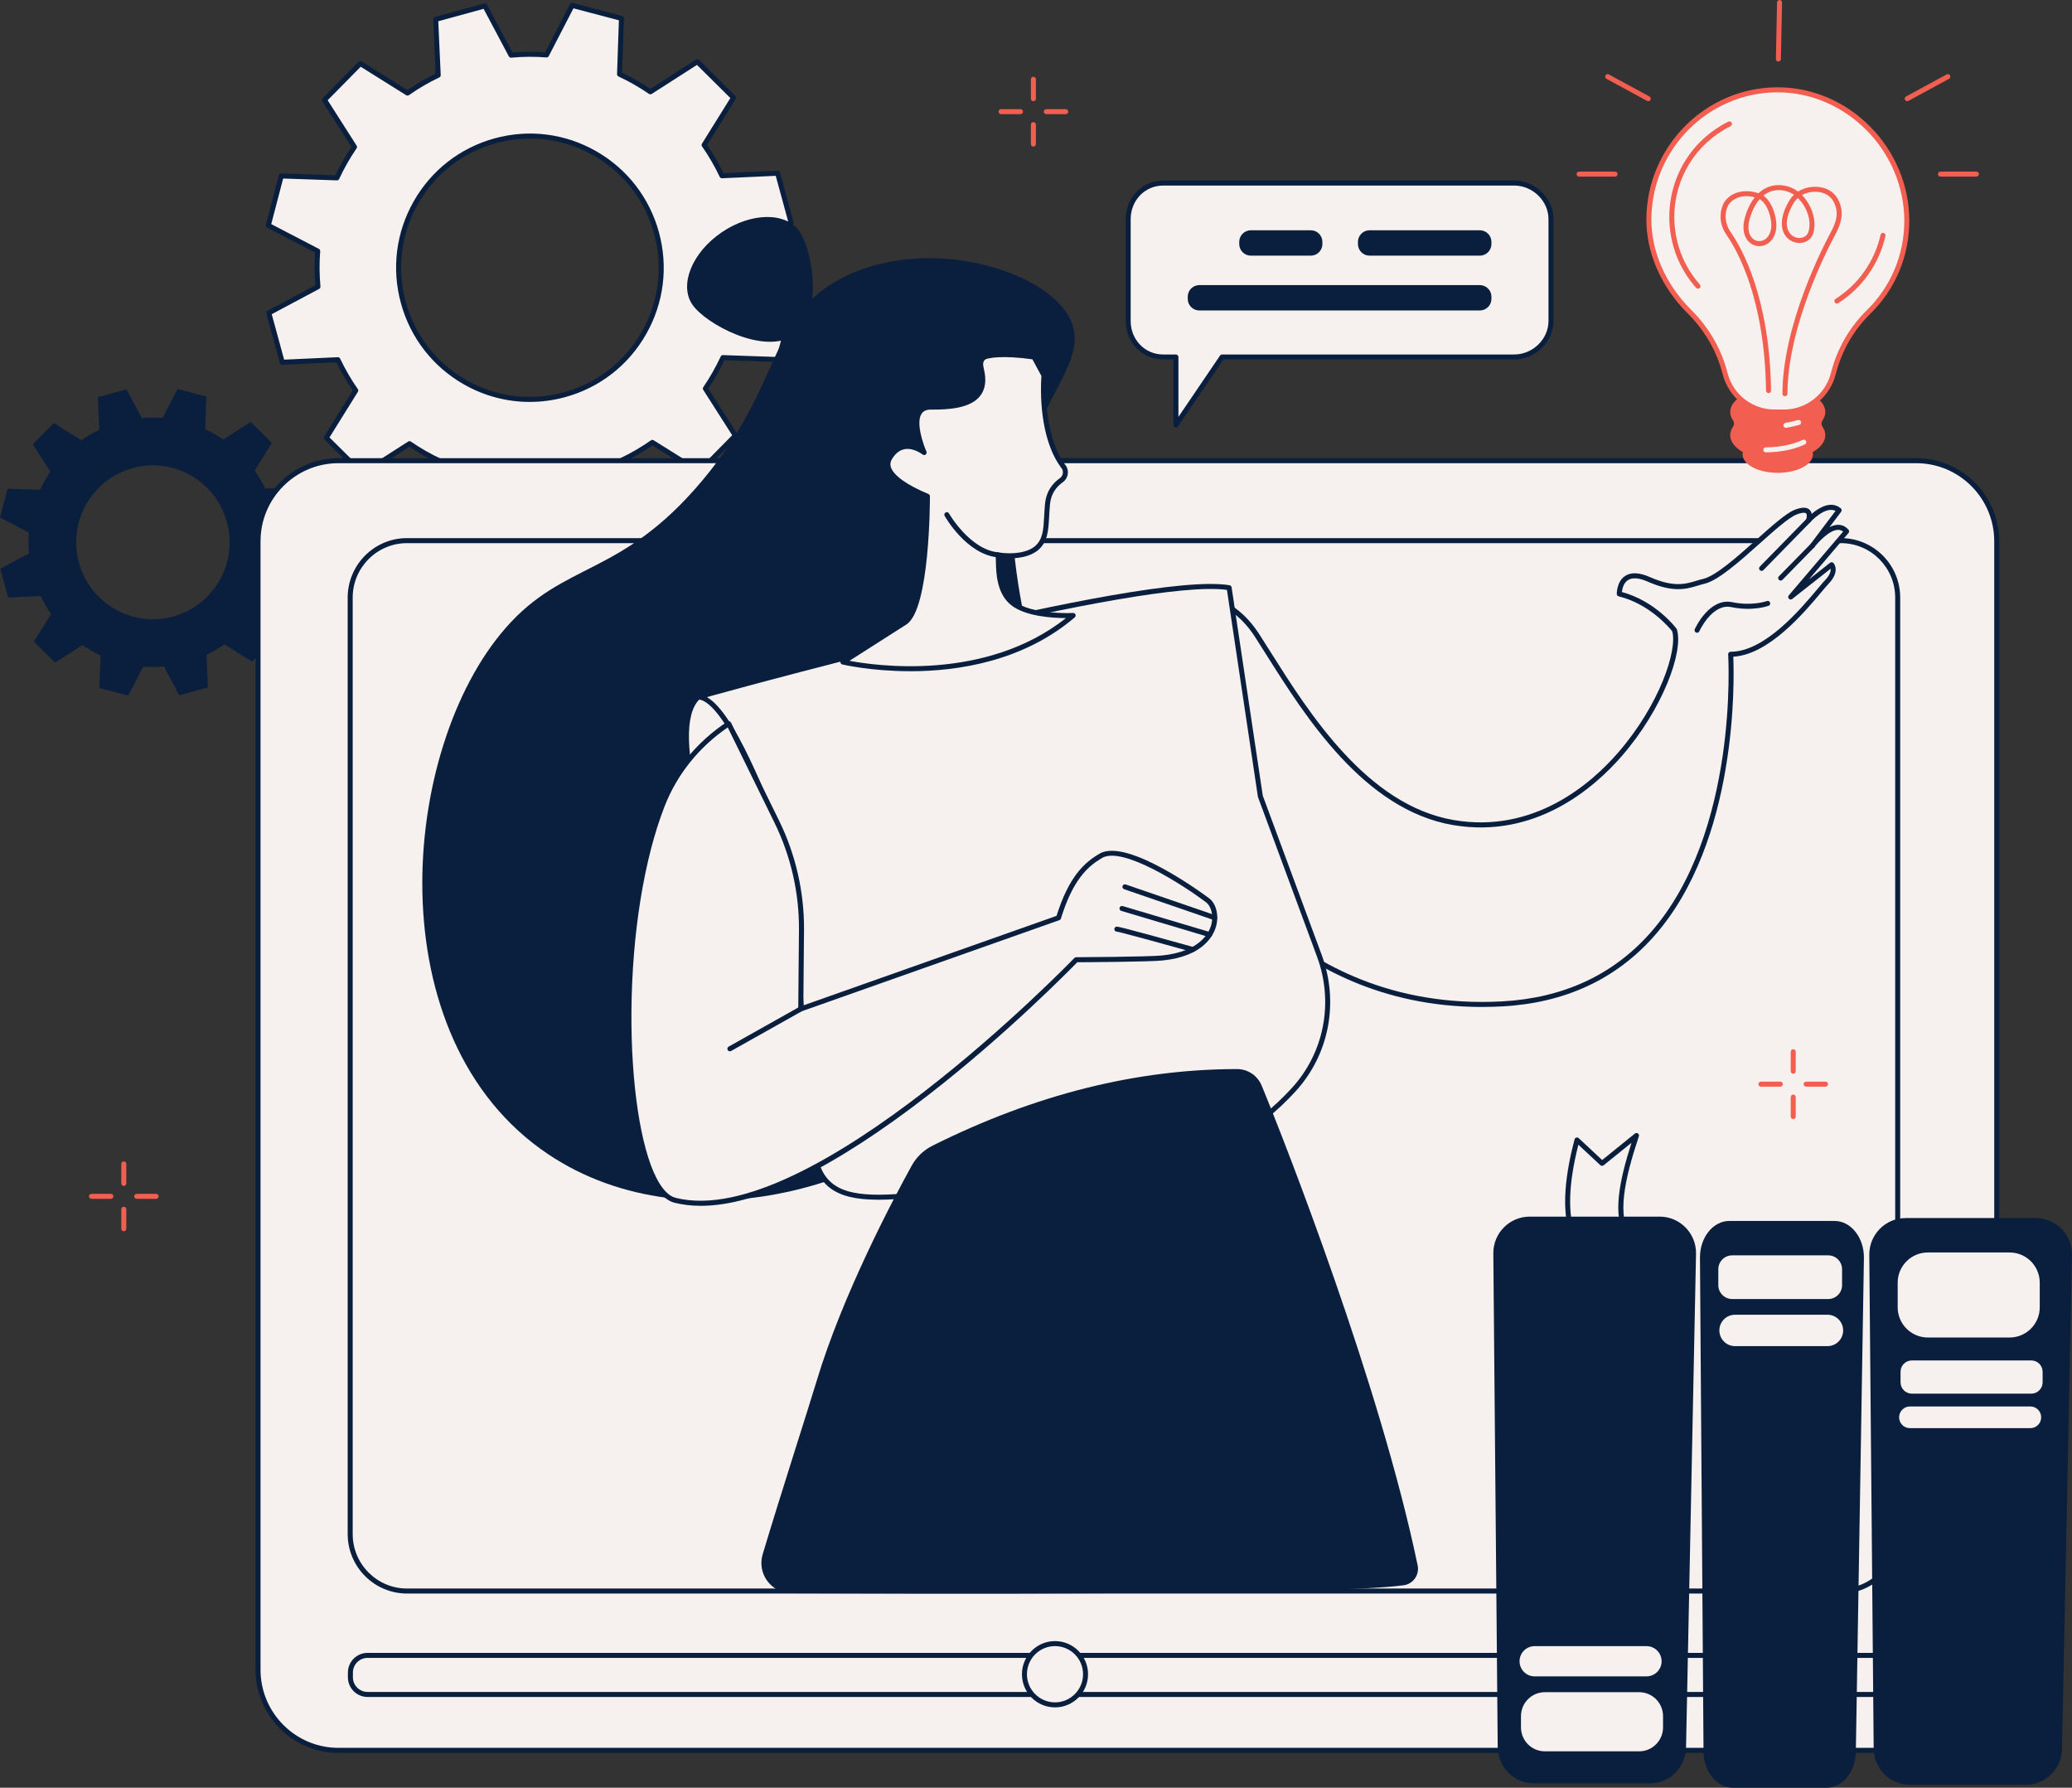 <svg width="517" height="446" viewBox="0 0 517 446" fill="none" xmlns="http://www.w3.org/2000/svg">
<rect x="0" y="0" width="517" height="446" fill="#333333" stroke="none"/>
<g clip-path="url(#clip0_1367_8115)">
<path d="M76.229 128.702L74.267 121.513L66.154 121.883C65.401 120.3 64.532 118.8 63.547 117.396L67.841 110.498L62.556 105.256L55.712 109.643C54.286 108.664 52.784 107.804 51.216 107.075L51.497 98.935L44.304 97.045L40.573 104.265C38.866 104.131 37.133 104.146 35.393 104.302L31.576 97.116L24.405 99.084L24.775 107.218C23.196 107.972 21.699 108.843 20.299 109.831L13.418 105.526L8.19 110.825L12.566 117.686C11.589 119.116 10.732 120.622 10.005 122.193L1.889 121.912L0.003 129.123L7.205 132.864C7.071 134.576 7.085 136.312 7.242 138.058L0.068 141.881L2.031 149.07L10.144 148.7C10.896 150.283 11.765 151.783 12.751 153.187L8.457 160.086L13.742 165.327L20.586 160.94C22.012 161.919 23.514 162.779 25.081 163.508L24.8 171.648L31.994 173.538L35.725 166.318C37.432 166.452 39.164 166.438 40.905 166.281L44.721 173.467L51.892 171.5L51.523 163.366C53.102 162.611 54.598 161.74 55.998 160.752L62.879 165.057L68.107 159.758L63.731 152.897C64.708 151.467 65.566 149.961 66.293 148.39L74.412 148.672L76.297 141.46L69.096 137.719C69.229 136.008 69.215 134.271 69.059 132.526L76.227 128.699L76.229 128.702ZM43.205 153.799C33.01 156.598 22.48 150.582 19.689 140.358C16.897 130.137 22.898 119.58 33.095 116.781C43.29 113.982 53.82 119.998 56.612 130.222C59.403 140.443 53.403 151.001 43.205 153.799Z" fill="#0A1F3E"/>
<path d="M197.384 55.523L194.025 43.22L180.144 43.852C178.857 41.142 177.366 38.574 175.682 36.173L183.032 24.369L173.987 15.398L162.279 22.906C159.839 21.229 157.269 19.76 154.588 18.51L155.068 4.582L142.76 1.348L136.374 13.701C133.454 13.473 130.49 13.496 127.511 13.764L120.982 1.464L108.711 4.833L109.342 18.749C106.641 20.039 104.076 21.534 101.683 23.222L89.909 15.854L80.96 24.922L88.449 36.66C86.776 39.103 85.311 41.683 84.064 44.37L70.175 43.889L66.949 56.229L79.271 62.632C79.041 65.559 79.066 68.531 79.333 71.518L67.065 78.063L70.425 90.365L84.306 89.733C85.592 92.444 87.083 95.012 88.767 97.412L81.418 109.216L90.462 118.187L102.171 110.68C104.608 112.357 107.18 113.826 109.861 115.076L109.381 129.001L121.689 132.235L128.076 119.881C130.995 120.112 133.96 120.086 136.939 119.819L143.468 132.118L155.738 128.75L155.108 114.834C157.812 113.544 160.373 112.049 162.767 110.361L174.541 117.729L183.489 108.661L176.001 96.922C177.673 94.477 179.139 91.9 180.385 89.212L194.278 89.694L197.504 77.354L185.182 70.951C185.412 68.024 185.386 65.052 185.119 62.065L197.387 55.52L197.384 55.523ZM140.872 98.468C123.424 103.257 105.408 92.962 100.632 75.469C95.855 57.977 106.124 39.915 123.572 35.126C141.02 30.337 159.035 40.632 163.812 58.125C168.589 75.617 158.32 93.68 140.872 98.468Z" fill="#F6F1EF"/>
<path d="M121.689 132.87C121.638 132.87 121.584 132.864 121.53 132.85L109.222 129.615C108.941 129.541 108.745 129.279 108.756 128.989L109.222 115.474C106.777 114.309 104.403 112.954 102.16 111.437L90.797 118.722C90.55 118.879 90.23 118.845 90.022 118.64L80.977 109.669C80.77 109.464 80.733 109.139 80.886 108.891L88.017 97.437C86.495 95.228 85.118 92.859 83.919 90.382L70.45 90.997C70.16 91.023 69.896 90.821 69.82 90.536L66.46 78.234C66.383 77.952 66.511 77.653 66.77 77.516L78.671 71.164C78.444 68.42 78.424 65.678 78.612 63.002L66.656 56.789C66.398 56.655 66.264 56.356 66.338 56.075L69.564 43.735C69.638 43.453 69.902 43.24 70.189 43.268L83.669 43.732C84.831 41.281 86.183 38.901 87.696 36.651L80.429 25.26C80.273 25.012 80.307 24.691 80.512 24.483L89.46 15.415C89.664 15.207 89.985 15.17 90.235 15.324L101.66 22.476C103.863 20.95 106.226 19.569 108.697 18.367L108.086 4.864C108.072 4.57 108.262 4.308 108.546 4.231L120.817 0.863C121.101 0.786 121.396 0.915 121.533 1.174L127.868 13.106C130.606 12.878 133.341 12.858 136.01 13.046L142.207 1.06C142.34 0.801 142.635 0.67 142.919 0.741L155.227 3.975C155.508 4.049 155.704 4.311 155.693 4.602L155.227 18.117C157.675 19.281 160.046 20.637 162.29 22.154L173.652 14.868C173.899 14.712 174.22 14.746 174.427 14.951L183.472 23.922C183.679 24.127 183.716 24.452 183.563 24.699L176.432 36.153C177.954 38.363 179.332 40.731 180.53 43.208L193.999 42.593C194.295 42.574 194.553 42.77 194.63 43.055L197.989 55.357C198.066 55.639 197.938 55.938 197.68 56.075L185.778 62.426C186.005 65.171 186.025 67.913 185.838 70.589L197.793 76.802C198.052 76.935 198.185 77.234 198.111 77.516L194.885 89.856C194.811 90.137 194.556 90.359 194.26 90.322L180.78 89.858C179.618 92.31 178.267 94.69 176.753 96.939L184.02 108.33C184.176 108.578 184.142 108.9 183.938 109.108L174.989 118.176C174.785 118.384 174.464 118.421 174.214 118.267L162.79 111.118C160.589 112.641 158.223 114.022 155.753 115.226L156.366 128.73C156.38 129.023 156.19 129.285 155.906 129.362L143.635 132.73C143.351 132.804 143.056 132.679 142.919 132.42L136.584 120.488C133.846 120.715 131.111 120.735 128.442 120.547L122.246 132.534C122.138 132.744 121.919 132.872 121.692 132.872L121.689 132.87ZM110.023 128.531L121.365 131.512L127.522 119.602C127.638 119.377 127.88 119.246 128.124 119.266C130.987 119.491 133.934 119.471 136.882 119.204C137.129 119.178 137.37 119.312 137.49 119.534L143.786 131.389L155.094 128.286L154.486 114.867C154.475 114.617 154.614 114.383 154.841 114.275C157.513 113 160.061 111.513 162.409 109.856C162.614 109.711 162.886 109.706 163.099 109.837L174.45 116.94L182.694 108.584L175.475 97.266C175.339 97.056 175.344 96.782 175.486 96.575C177.134 94.166 178.59 91.601 179.82 88.953C179.925 88.725 180.152 88.56 180.408 88.591L193.8 89.053L196.774 77.681L184.895 71.509C184.673 71.392 184.54 71.156 184.56 70.905C184.784 68.032 184.764 65.08 184.497 62.125C184.474 61.874 184.605 61.635 184.827 61.515L196.652 55.203L193.556 43.866L180.172 44.475C179.925 44.49 179.687 44.347 179.581 44.12C178.309 41.443 176.827 38.889 175.174 36.532C175.029 36.327 175.024 36.054 175.154 35.84L182.24 24.46L173.905 16.195L162.616 23.432C162.406 23.566 162.134 23.563 161.926 23.421C159.524 21.77 156.968 20.309 154.324 19.076C154.097 18.971 153.955 18.738 153.963 18.487L154.426 5.06L143.084 2.079L136.927 13.989C136.811 14.213 136.572 14.35 136.325 14.325C133.46 14.1 130.512 14.12 127.567 14.387C127.32 14.413 127.079 14.279 126.96 14.057L120.667 2.201L109.358 5.305L109.966 18.723C109.978 18.974 109.838 19.207 109.611 19.316C106.942 20.591 104.394 22.077 102.043 23.734C101.839 23.879 101.566 23.885 101.353 23.754L90.002 16.651L81.758 25.007L88.977 36.324C89.113 36.535 89.108 36.808 88.966 37.016C87.319 39.425 85.859 41.99 84.632 44.638C84.527 44.865 84.308 45.031 84.044 44.999L70.652 44.538L67.678 55.909L79.557 62.082C79.779 62.199 79.912 62.435 79.892 62.685C79.668 65.558 79.688 68.513 79.955 71.469C79.978 71.719 79.847 71.959 79.626 72.078L67.801 78.387L70.896 89.725L84.28 89.115C84.516 89.09 84.763 89.243 84.871 89.471C86.143 92.147 87.625 94.701 89.278 97.059C89.423 97.264 89.429 97.537 89.298 97.751L82.213 109.13L90.547 117.396L101.836 110.158C102.046 110.024 102.319 110.027 102.526 110.17C104.928 111.821 107.487 113.284 110.128 114.514C110.355 114.62 110.497 114.853 110.489 115.104L110.026 128.531H110.023ZM132.171 100.273C126.448 100.273 120.797 98.784 115.694 95.866C107.95 91.439 102.387 84.252 100.033 75.631C97.678 67.01 98.814 57.985 103.227 50.221C107.643 42.457 114.811 36.879 123.41 34.519C132.009 32.159 141.011 33.298 148.755 37.722C156.499 42.149 162.063 49.335 164.417 57.956C166.771 66.578 165.635 75.6 161.222 83.367C156.806 91.134 149.638 96.709 141.039 99.069C138.109 99.874 135.13 100.27 132.171 100.27V100.273ZM132.273 34.57C129.425 34.57 126.559 34.955 123.736 35.729C115.458 38.001 108.56 43.368 104.309 50.844C100.058 58.318 98.968 67.005 101.234 75.304C103.5 83.603 108.853 90.519 116.31 94.781C123.765 99.043 132.429 100.136 140.707 97.864C148.985 95.592 155.883 90.226 160.134 82.749C164.386 75.275 165.476 66.589 163.21 58.29C160.944 49.99 155.591 43.075 148.133 38.812C143.22 36.002 137.779 34.57 132.273 34.57Z" fill="#0A1F3E"/>
<path d="M478.16 114.93H84.445C73.366 114.93 64.385 123.934 64.385 135.042V416.567C64.385 427.674 73.366 436.679 84.445 436.679H478.16C489.239 436.679 498.221 427.674 498.221 416.567V135.042C498.221 123.934 489.239 114.93 478.16 114.93Z" fill="#F6F1EF"/>
<path d="M478.157 437.306H84.445C73.037 437.306 63.76 428.001 63.76 416.567V135.045C63.76 123.611 73.04 114.307 84.445 114.307H478.157C489.565 114.307 498.842 123.611 498.842 135.045V416.567C498.842 428.001 489.562 437.306 478.157 437.306ZM84.445 115.557C73.728 115.557 65.006 124.297 65.006 135.042V416.565C65.006 427.31 73.725 436.05 84.445 436.05H478.157C488.875 436.05 497.596 427.31 497.596 416.565V135.045C497.596 124.3 488.877 115.559 478.157 115.559H84.445V115.557Z" fill="#0A1F3E"/>
<path d="M459.341 134.877H101.547C93.722 134.877 87.379 141.236 87.379 149.081V382.721C87.379 390.566 93.722 396.925 101.547 396.925H459.341C467.166 396.925 473.509 390.566 473.509 382.721V149.081C473.509 141.236 467.166 134.877 459.341 134.877Z" fill="#F6F1EF"/>
<path d="M459.341 397.552H101.547C93.391 397.552 86.754 390.898 86.754 382.721V149.079C86.754 140.902 93.391 134.248 101.547 134.248H459.341C467.497 134.248 474.133 140.902 474.133 149.079V382.721C474.133 390.898 467.497 397.552 459.341 397.552ZM101.547 135.504C94.078 135.504 88.003 141.594 88.003 149.082V382.724C88.003 390.212 94.078 396.302 101.547 396.302H459.341C466.809 396.302 472.884 390.212 472.884 382.724V149.082C472.884 141.594 466.809 135.504 459.341 135.504H101.547Z" fill="#0A1F3E"/>
<path d="M259.986 169.967C265.838 185.453 271.686 234.685 249.16 265.212C226.663 295.701 172.596 311.95 136.792 287.963C93.609 259.033 99.82 186.871 126.114 156.723C140.838 139.839 154.884 144.133 175.203 119.918C195.471 95.766 191.498 79.574 209.232 69.814C230.559 58.081 261.687 67.329 267.213 80.021C272.154 91.37 256.376 100.62 253.36 127.144C252.795 132.121 252.849 136.209 253.267 139.814C255.115 155.723 258.929 167.171 259.986 169.964V169.967Z" fill="#0A1F3E"/>
<path d="M199.5 57.783C202.831 62.711 205.489 78.624 198.1 83.646C190.711 88.665 176.074 80.893 172.743 75.964C169.412 71.036 172.701 62.97 180.09 57.951C187.479 52.931 196.169 52.854 199.5 57.783Z" fill="#0A1F3E"/>
<path d="M180.845 222.648C180.845 222.648 164.854 182.353 174.274 173.851C174.768 173.407 181.132 172.755 187.65 178.734C193.804 184.377 200.142 196.662 200.142 196.662L202.232 224.479L180.843 222.651L180.845 222.648Z" fill="#F6F1EF"/>
<path d="M202.235 225.102C202.218 225.102 202.201 225.102 202.181 225.102L180.792 223.274C180.556 223.254 180.352 223.103 180.264 222.881C179.605 221.218 164.221 182.082 173.857 173.387C174.743 172.587 181.468 172.214 188.07 178.273C194.235 183.927 200.435 195.868 200.696 196.375C200.736 196.449 200.759 196.531 200.764 196.617L202.854 224.433C202.868 224.615 202.8 224.794 202.67 224.925C202.553 225.042 202.394 225.108 202.23 225.108L202.235 225.102ZM181.286 222.058L201.557 223.792L199.532 196.839C198.879 195.597 192.921 184.417 187.23 179.198C181.144 173.615 175.354 174.076 174.655 174.355C166.204 182.13 179.744 218.058 181.286 222.061V222.058Z" fill="#0A1F3E"/>
<path d="M302.475 149.508C302.475 149.508 308.705 150.854 313.607 158.439C323.381 173.572 338.489 201.095 362.662 205.209C398.949 211.381 420.935 167.117 417.814 157.203C417.814 157.203 412.603 150.262 404.041 148.17C404.041 148.17 403.95 141.251 411.396 144.528C418.839 147.805 421.821 145.804 425.146 145.021C430.996 143.646 443.426 129.555 448.058 127.764C452.69 125.974 451.241 129.846 451.241 129.846C451.241 129.846 455.779 124.726 458.906 127.292L452.238 136.123C452.238 136.123 457.631 128.98 460.758 132.567L446.808 148.933L457.032 140.887C457.032 140.887 458.455 142.458 455.782 145.243C453.11 148.027 442.239 163.222 431.834 163.222C431.834 163.222 437.44 247.044 374.836 250.449C321.05 253.373 299.146 209.872 299.146 209.872L302.475 149.508Z" fill="#F6F1EF"/>
<path d="M369.764 251.215C344.521 251.215 326.934 240.798 316.413 231.732C304.258 221.264 298.644 210.265 298.587 210.154C298.539 210.057 298.516 209.946 298.522 209.838L301.85 149.474C301.859 149.291 301.95 149.123 302.094 149.01C302.239 148.899 302.427 148.859 302.606 148.896C302.87 148.953 309.146 150.385 314.13 158.098C315.052 159.527 316.021 161.064 317.043 162.684C326.642 177.908 341.148 200.912 362.764 204.591C382.748 207.99 397.001 195.526 403.72 187.793C414.131 175.812 418.584 162.158 417.249 157.494C416.627 156.711 411.626 150.664 403.89 148.776C403.615 148.708 403.416 148.463 403.413 148.175C403.413 148.05 403.396 145.078 405.486 143.691C406.957 142.712 409.028 142.8 411.643 143.953C417.635 146.59 420.52 145.724 423.309 144.881C423.86 144.716 424.428 144.542 425.002 144.409C428.134 143.671 433.518 138.868 438.266 134.632C442.254 131.076 445.695 128.004 447.831 127.178C449.623 126.486 450.835 126.489 451.54 127.192C451.829 127.48 451.977 127.838 452.04 128.203C453.738 126.748 456.816 124.766 459.298 126.805C459.557 127.019 459.602 127.397 459.4 127.668L456.498 131.514C457.165 131.181 457.855 130.959 458.534 130.936C459.602 130.902 460.488 131.309 461.226 132.158C461.431 132.391 461.434 132.738 461.229 132.975L451.364 144.548L456.643 140.394C456.901 140.192 457.27 140.221 457.489 140.465C457.563 140.548 459.27 142.507 456.228 145.676C455.836 146.086 455.243 146.792 454.493 147.686C450.199 152.805 441.376 163.328 432.485 163.829C432.729 169.432 433.694 209.807 412.753 233.515C403.209 244.317 390.464 250.224 374.865 251.073C373.132 251.167 371.428 251.212 369.762 251.212L369.764 251.215ZM299.777 209.736C300.478 211.057 306.039 221.158 317.265 230.819C328.303 240.316 347.239 251.318 374.799 249.826C390.049 248.997 402.505 243.232 411.816 232.692C433.899 207.7 431.238 163.709 431.207 163.265C431.195 163.091 431.255 162.923 431.374 162.795C431.493 162.67 431.658 162.596 431.831 162.596C440.362 162.596 449.262 151.982 453.542 146.88C454.306 145.969 454.911 145.249 455.331 144.81C456.654 143.432 456.842 142.453 456.773 141.886L447.192 149.428C446.942 149.627 446.579 149.602 446.357 149.368C446.136 149.135 446.124 148.773 446.334 148.528L459.9 132.613C459.511 132.311 459.077 132.175 458.58 132.189C456.399 132.266 453.621 135.329 452.735 136.502C452.525 136.778 452.136 136.83 451.861 136.625C451.585 136.417 451.531 136.024 451.738 135.748L458.003 127.451C455.385 126.176 451.747 130.219 451.707 130.264C451.508 130.489 451.176 130.54 450.918 130.384C450.659 130.227 450.551 129.911 450.657 129.629C450.787 129.273 450.972 128.391 450.662 128.086C450.549 127.975 450.049 127.671 448.282 128.354C446.357 129.1 442.83 132.243 439.098 135.574C434.001 140.121 428.727 144.827 425.288 145.636C424.752 145.761 424.226 145.92 423.67 146.088C420.804 146.951 417.556 147.931 411.143 145.109C408.942 144.141 407.273 144.019 406.179 144.745C405.069 145.482 404.774 146.945 404.694 147.697C413.072 149.955 418.101 156.549 418.314 156.833C418.356 156.89 418.391 156.953 418.41 157.021C420.134 162.502 414.912 176.829 404.663 188.624C397.771 196.554 383.134 209.334 362.557 205.835C340.389 202.063 325.705 178.773 315.987 163.365C314.97 161.75 314.002 160.216 313.082 158.789C309.35 153.013 304.787 150.951 303.054 150.348L299.78 209.744L299.777 209.736Z" fill="#0A1F3E"/>
<path d="M439.547 142.425C439.388 142.425 439.232 142.365 439.11 142.245C438.863 142.003 438.86 141.608 439.101 141.36L450.796 129.408C451.037 129.16 451.432 129.157 451.679 129.399C451.926 129.641 451.929 130.037 451.687 130.285L439.993 142.237C439.871 142.362 439.709 142.425 439.547 142.425Z" fill="#0A1F3E"/>
<path d="M444.307 144.841C444.148 144.841 443.992 144.782 443.87 144.662C443.623 144.42 443.62 144.024 443.861 143.776L451.793 135.685C452.034 135.437 452.429 135.434 452.676 135.676C452.923 135.918 452.926 136.314 452.684 136.562L444.753 144.653C444.631 144.779 444.469 144.841 444.307 144.841Z" fill="#0A1F3E"/>
<path d="M423.442 157.856C423.357 157.856 423.269 157.839 423.187 157.799C422.872 157.656 422.732 157.286 422.874 156.97C423.019 156.646 426.509 149.064 432.212 150.231C437.233 151.262 440.825 149.966 440.862 149.955C441.186 149.835 441.543 150 441.663 150.325C441.782 150.65 441.62 151.008 441.296 151.128C441.137 151.188 437.352 152.566 431.959 151.458C427.219 150.487 424.042 157.417 424.01 157.488C423.905 157.719 423.678 157.856 423.44 157.856H423.442Z" fill="#0A1F3E"/>
<path d="M174.274 173.851C174.274 173.851 284.428 142.895 306.692 146.619L314.479 198.652L329.209 238.458C333.443 249.9 331.046 262.809 322.833 271.817C313.652 281.885 298.391 292.524 274.483 293.604C228.066 295.699 205.486 307.167 203.027 286.605C200.565 266.041 197.64 216.712 197.64 216.712C190.22 197.086 181.189 174.415 174.274 173.848V173.851Z" fill="#F6F1EF"/>
<path d="M219.217 299.306C213.875 299.306 209.82 298.506 206.989 296.283C204.439 294.281 202.942 291.141 202.408 286.685C200.026 266.767 197.172 219.308 197.024 216.851C191.481 202.192 181.206 175.05 174.223 174.481C173.922 174.455 173.681 174.219 173.652 173.917C173.624 173.615 173.814 173.336 174.107 173.253C178.611 171.987 284.652 142.303 306.794 146.004C307.061 146.049 307.268 146.26 307.308 146.528L315.084 198.499L329.791 238.244C334.153 250.034 331.662 263.063 323.291 272.245C314.706 281.66 299.272 293.117 274.508 294.236C260.886 294.851 249.143 296.297 239.706 297.459C231.488 298.469 224.678 299.309 219.214 299.309L219.217 299.306ZM176.378 173.917C183.109 177.775 190.833 196.944 198.225 216.493C198.248 216.552 198.262 216.615 198.265 216.678C198.293 217.17 201.218 266.223 203.649 286.531C204.149 290.697 205.455 293.481 207.761 295.295C213.077 299.472 223.613 298.176 239.559 296.212C249.018 295.047 260.789 293.598 274.457 292.98C298.794 291.881 313.948 280.635 322.373 271.396C330.43 262.564 332.824 250.026 328.624 238.677L313.894 198.869C313.88 198.829 313.868 198.786 313.862 198.744L306.144 147.165C284.979 144.233 191.1 169.843 176.381 173.914L176.378 173.917Z" fill="#0A1F3E"/>
<path d="M248.972 138.422C252.948 139.06 256.802 138.405 258.758 136.637C261.169 134.459 260.968 131.336 261.24 127.484C261.354 125.872 261.365 124.022 262.572 122.123C263.211 121.115 264.018 120.36 264.827 119.788C265.821 119.087 266.119 117.741 265.548 116.665L265.1 116.05C261.564 111.218 259.909 102.603 260.479 93.64L258.006 89.065C251.148 88.051 245.69 88.381 245.07 89.58C244.843 90.021 244.434 90.374 244.875 92.14C246.993 100.672 239.113 101.606 232.32 101.549C225.527 101.492 230.59 112.895 230.59 112.895C230.59 112.895 225.391 108.676 222.014 114.208C219.594 118.171 227.009 121.969 231.408 123.802C231.408 123.802 231.462 151.527 225.862 155.229L210.314 165.151C210.314 165.151 244.335 173.464 267.772 153.535C267.772 153.535 257.353 154.09 252.772 150.537C248.189 146.983 249.441 139.319 248.975 138.419L248.972 138.422Z" fill="#F6F1EF"/>
<path d="M227.117 167.454C217.323 167.454 210.32 165.802 210.167 165.765C209.922 165.706 209.738 165.506 209.698 165.259C209.658 165.011 209.769 164.763 209.979 164.629L225.527 154.707C229.804 151.88 230.764 132.141 230.784 124.223C226.816 122.535 222.074 119.944 221.1 116.935C220.759 115.884 220.887 114.859 221.48 113.885C222.554 112.126 223.923 111.092 225.547 110.811C226.987 110.56 228.35 110.964 229.349 111.428C228.52 109.054 227.399 104.826 228.898 102.531C229.599 101.455 230.761 100.9 232.326 100.931C236.469 100.977 241.49 100.661 243.585 97.996C244.659 96.632 244.88 94.767 244.267 92.299C243.855 90.639 244.114 89.995 244.44 89.432C244.466 89.386 244.491 89.343 244.514 89.298C245.454 87.476 252.213 87.584 258.094 88.452C258.29 88.481 258.458 88.6 258.551 88.774L261.025 93.352C261.082 93.454 261.107 93.574 261.099 93.691C260.525 102.682 262.252 111.112 265.6 115.688L266.048 116.303C266.065 116.328 266.083 116.354 266.097 116.379C266.818 117.743 266.426 119.432 265.182 120.308C264.319 120.918 263.618 121.644 263.095 122.467C262.087 124.055 261.987 125.598 261.891 127.087L261.86 127.534C261.823 128.073 261.794 128.596 261.766 129.106C261.59 132.303 261.439 135.065 259.173 137.109C257.228 138.866 253.653 139.632 249.708 139.162C249.719 139.413 249.728 139.712 249.737 140.076C249.793 142.681 249.898 147.533 253.15 150.052C257.495 153.423 267.633 152.925 267.735 152.922C267.997 152.905 268.249 153.067 268.349 153.315C268.448 153.566 268.377 153.85 268.173 154.024C255.288 164.98 239.11 167.459 227.117 167.459V167.454ZM211.947 164.854C218.57 166.107 245.917 170.025 265.977 154.201C262.723 154.189 255.959 153.808 252.386 151.037C248.666 148.153 248.552 142.915 248.49 140.099C248.476 139.515 248.461 138.852 248.407 138.689C248.3 138.479 248.322 138.237 248.461 138.046C248.601 137.855 248.836 137.77 249.072 137.807C252.92 138.425 256.558 137.784 258.341 136.175C260.221 134.479 260.355 132.076 260.522 129.035C260.551 128.52 260.579 127.987 260.619 127.441L260.647 127.002C260.749 125.43 260.863 123.651 262.044 121.789C262.655 120.827 263.47 119.984 264.467 119.281C265.185 118.774 265.418 117.8 265.018 117L264.597 116.425C261.053 111.579 259.281 103.129 259.846 93.788L257.608 89.645C250.35 88.609 246.019 89.224 245.627 89.876C245.596 89.938 245.559 89.998 245.525 90.061C245.346 90.371 245.159 90.69 245.482 91.997C246.184 94.827 245.877 97.107 244.568 98.773C242.137 101.868 236.742 102.218 232.317 102.187C231.178 102.161 230.406 102.517 229.943 103.223C228.492 105.441 230.332 110.782 231.161 112.653C231.278 112.917 231.201 113.225 230.971 113.401C230.744 113.575 230.423 113.575 230.199 113.393C230.176 113.376 228.015 111.659 225.754 112.052C224.505 112.271 223.426 113.108 222.548 114.546C222.148 115.201 222.063 115.858 222.29 116.556C222.96 118.626 226.285 121 231.65 123.238C231.883 123.335 232.033 123.563 232.033 123.813C232.033 124.958 232.022 151.92 226.206 155.764L211.95 164.863L211.947 164.854Z" fill="#0A1F3E"/>
<path d="M248.973 139.048C248.953 139.048 248.93 139.048 248.91 139.045C241.192 138.257 235.924 129.1 235.705 128.71C235.535 128.411 235.64 128.027 235.941 127.856C236.242 127.685 236.622 127.791 236.793 128.09C236.844 128.181 241.967 137.075 249.038 137.796C249.382 137.83 249.632 138.137 249.595 138.482C249.563 138.803 249.291 139.045 248.976 139.045L248.973 139.048Z" fill="#0A1F3E"/>
<path d="M301.328 224.61C296.409 220.914 280.339 210.161 274.656 213.515C270.874 215.744 267.148 219.195 264.123 228.974L199.807 251.714L199.986 232.095C200.071 222.722 197.967 213.458 193.844 205.044L181.831 180.548C174.331 185.51 168.467 192.634 165.204 201.027C151.99 235.024 155.719 296.229 168.419 299.44C202.548 308.07 268.522 239.435 268.522 239.435C268.522 239.435 286.476 239.349 289.991 238.993C304.568 237.521 304.619 227.084 301.322 224.607L301.328 224.61Z" fill="#F6F1EF"/>
<path d="M174.868 300.827C172.525 300.827 170.324 300.568 168.268 300.047C166.198 299.523 164.321 297.647 162.688 294.472C154.114 277.802 153.512 229.384 164.625 200.799C167.916 192.332 173.746 185.149 181.49 180.024C181.641 179.924 181.825 179.893 181.999 179.941C182.172 179.99 182.317 180.106 182.396 180.269L194.409 204.765C198.555 213.221 200.702 222.674 200.616 232.098L200.446 250.826L263.626 228.487C266.747 218.574 270.621 215.169 274.347 212.974C281.29 208.882 300.879 223.485 301.708 224.109C303.463 225.427 304.182 228.376 303.421 231.124C302.807 233.333 300.277 238.589 290.065 239.62C286.748 239.956 271.112 240.05 268.798 240.061C266.92 241.988 251.052 258.149 231.658 273.17C207.92 291.557 188.868 300.827 174.873 300.827H174.868ZM181.59 181.467C174.357 186.418 168.901 193.246 165.789 201.255C160.694 214.366 157.693 233 157.553 252.378C157.426 270.252 159.82 286.161 163.798 293.897C165.261 296.738 166.868 298.401 168.575 298.831C201.965 307.278 267.42 239.682 268.076 238.999C268.193 238.877 268.355 238.808 268.522 238.808C268.701 238.808 286.484 238.72 289.932 238.37C299.377 237.416 301.666 232.747 302.208 230.785C302.915 228.243 302.086 225.962 300.95 225.108C295.478 220.997 280.146 210.998 274.969 214.05C271.422 216.139 267.727 219.417 264.714 229.156C264.654 229.344 264.512 229.495 264.325 229.561L200.009 252.301C199.816 252.369 199.603 252.338 199.438 252.218C199.273 252.099 199.174 251.908 199.177 251.703L199.356 232.08C199.441 222.85 197.339 213.594 193.278 205.312L181.581 181.459L181.59 181.467Z" fill="#0A1F3E"/>
<path d="M303.094 229.575C303.026 229.575 302.958 229.563 302.892 229.54L280.481 221.836C280.154 221.722 279.981 221.369 280.092 221.042C280.202 220.714 280.557 220.541 280.884 220.652L303.296 228.356C303.622 228.47 303.795 228.823 303.685 229.15C303.597 229.409 303.352 229.575 303.094 229.575Z" fill="#0A1F3E"/>
<path d="M301.825 233.792C301.765 233.792 301.705 233.783 301.646 233.766L279.779 227.246C279.45 227.147 279.26 226.799 279.359 226.466C279.458 226.136 279.799 225.948 280.137 226.045L302.004 232.565C302.333 232.665 302.523 233.012 302.424 233.345C302.342 233.618 302.094 233.792 301.825 233.792Z" fill="#0A1F3E"/>
<path d="M297.656 237.51C297.599 237.51 297.542 237.502 297.488 237.488C290.349 235.495 279.441 232.502 278.655 232.42C278.308 232.42 278.047 232.141 278.047 231.793C278.047 231.446 278.342 231.167 278.686 231.167C279.419 231.167 292.311 234.743 297.823 236.28C298.156 236.374 298.349 236.719 298.258 237.052C298.181 237.328 297.928 237.51 297.656 237.51Z" fill="#0A1F3E"/>
<path d="M182.118 262.279C181.899 262.279 181.686 262.165 181.573 261.96C181.405 261.658 181.51 261.277 181.811 261.109L199.503 251.17C199.804 251.002 200.185 251.107 200.352 251.409C200.52 251.711 200.415 252.092 200.114 252.26L182.422 262.199C182.325 262.253 182.22 262.279 182.118 262.279Z" fill="#0A1F3E"/>
<path d="M314.802 270.82C313.777 268.343 311.369 266.712 308.694 266.712C283.749 266.72 258.424 272.97 232.692 285.816C230.491 286.915 228.671 288.652 227.481 290.81C222.767 299.351 210.169 323.144 203.726 344.663C201.951 350.588 194.511 373.678 190.299 387.777C188.857 392.605 192.455 397.46 197.481 397.474C221.744 397.534 332.225 398.083 350.294 395.478C352.643 395.139 354.213 392.859 353.728 390.53C344.427 345.839 320.979 285.77 314.802 270.82Z" fill="#0A1F3E"/>
<path d="M467.877 423.357H91.706C89.006 423.357 86.808 421.153 86.808 418.446V417.27C86.808 414.562 89.006 412.358 91.706 412.358H467.877C470.578 412.358 472.776 414.562 472.776 417.27V418.446C472.776 421.153 470.578 423.357 467.877 423.357ZM91.706 413.611C89.693 413.611 88.057 415.254 88.057 417.27V418.446C88.057 420.464 89.696 422.104 91.706 422.104H467.877C469.89 422.104 471.526 420.461 471.526 418.446V417.27C471.526 415.251 469.888 413.611 467.877 413.611H91.706Z" fill="#0A1F3E"/>
<path d="M270.775 418.929C271.449 414.762 268.627 410.835 264.47 410.159C260.313 409.482 256.396 412.312 255.722 416.48C255.047 420.647 257.87 424.574 262.026 425.25C266.183 425.927 270.1 423.097 270.775 418.929Z" fill="#F6F1EF"/>
<path d="M263.24 425.954C258.691 425.954 254.993 422.244 254.993 417.686C254.993 413.128 258.693 409.418 263.24 409.418C267.787 409.418 271.487 413.128 271.487 417.686C271.487 422.244 267.787 425.954 263.24 425.954ZM263.24 410.668C259.381 410.668 256.24 413.817 256.24 417.686C256.24 421.555 259.381 424.704 263.24 424.704C267.099 424.704 270.24 421.555 270.24 417.686C270.24 413.817 267.099 410.668 263.24 410.668Z" fill="#0A1F3E"/>
<path d="M377.798 45.664H290.249C285.291 45.664 281.5 49.707 281.5 54.678V80.08C281.5 85.048 285.291 89.063 290.249 89.063H293.416V106.026L304.937 89.063H377.801C382.757 89.063 387.002 85.048 387.002 80.08V54.678C387.002 49.707 382.757 45.664 377.801 45.664H377.798Z" fill="#F6F1EF"/>
<path d="M293.413 106.653C293.353 106.653 293.291 106.644 293.228 106.624C292.967 106.541 292.788 106.299 292.788 106.026V89.689H290.246C284.99 89.689 280.875 85.467 280.875 80.08V54.678C280.875 49.275 284.993 45.041 290.246 45.041H377.798C383.125 45.041 387.624 49.454 387.624 54.678V80.08C387.624 85.291 383.123 89.689 377.798 89.689H305.263L293.93 106.379C293.81 106.553 293.617 106.653 293.413 106.653ZM290.246 46.291C285.691 46.291 282.122 49.975 282.122 54.678V80.08C282.122 84.767 285.691 88.439 290.246 88.439H293.413C293.759 88.439 294.038 88.719 294.038 89.066V103.996L304.417 88.713C304.534 88.542 304.727 88.439 304.934 88.439H377.798C382.447 88.439 386.374 84.613 386.374 80.08V54.678C386.374 50.132 382.447 46.291 377.798 46.291H290.246Z" fill="#0A1F3E"/>
<path d="M341.729 63.78L369.239 63.78C370.84 63.78 372.138 62.479 372.138 60.873V60.355C372.138 58.75 370.84 57.448 369.239 57.448H341.729C340.128 57.448 338.83 58.75 338.83 60.355V60.873C338.83 62.479 340.128 63.78 341.729 63.78Z" fill="#0A1F3E"/>
<path d="M312.11 63.78H327.061C328.663 63.78 329.961 62.479 329.961 60.873V60.355C329.961 58.75 328.663 57.448 327.061 57.448H312.11C310.509 57.448 309.21 58.75 309.21 60.355V60.873C309.21 62.479 310.509 63.78 312.11 63.78Z" fill="#0A1F3E"/>
<path d="M299.26 77.458L369.239 77.458C370.84 77.458 372.138 76.156 372.138 74.551V74.033C372.138 72.427 370.84 71.126 369.239 71.126L299.26 71.126C297.659 71.126 296.36 72.427 296.36 74.033V74.551C296.36 76.156 297.659 77.458 299.26 77.458Z" fill="#0A1F3E"/>
<path d="M454.745 106.459C454.419 105.984 454.419 105.369 454.745 104.89C455.197 104.233 455.444 103.524 455.444 102.783C455.444 99.347 450.134 96.56 443.582 96.56C437.031 96.56 431.72 99.347 431.72 102.783C431.72 103.524 431.967 104.233 432.419 104.89C432.745 105.366 432.745 105.981 432.419 106.459C431.967 107.117 431.72 107.826 431.72 108.566C431.72 110.197 432.916 111.681 434.872 112.791C434.83 112.976 434.804 113.164 434.804 113.355C434.804 115.897 438.735 117.961 443.582 117.961C448.43 117.961 452.36 115.9 452.36 113.355C452.36 113.164 452.334 112.976 452.292 112.791C454.248 111.681 455.444 110.197 455.444 108.566C455.444 107.826 455.197 107.117 454.745 106.459Z" fill="#F25E4F"/>
<path d="M475.777 55.068C475.777 37.442 461.143 22.403 443.562 22.403C426.015 22.403 411.537 37.035 411.421 54.627C411.361 63.587 415.672 71.92 421.548 77.751C425.788 81.956 428.877 87.186 430.377 92.972L430.451 93.251C431.907 98.868 436.965 102.789 442.756 102.789H445.13C450.92 102.789 455.978 98.868 457.435 93.251L457.477 93.083C458.968 87.337 461.933 82.059 466.173 77.913C472.099 72.117 475.777 64.025 475.777 55.071V55.068Z" fill="#F6F1EF"/>
<path d="M445.13 103.415H442.756C436.684 103.415 431.377 99.301 429.849 93.408L429.775 93.129C428.327 87.549 425.331 82.384 421.111 78.193C414.5 71.633 410.743 63.043 410.796 54.622C410.919 36.511 425.615 21.777 443.562 21.777C461.51 21.777 476.402 37.024 476.402 55.069C476.402 63.912 472.923 72.183 466.607 78.361C462.515 82.364 459.567 87.509 458.079 93.24L458.037 93.408C456.509 99.299 451.201 103.415 445.13 103.415ZM443.562 23.03C426.299 23.03 412.162 37.206 412.046 54.633C411.992 62.719 415.616 70.984 421.988 77.307C426.37 81.655 429.48 87.019 430.985 92.816L431.059 93.095C432.444 98.436 437.255 102.166 442.759 102.166H445.133C450.636 102.166 455.447 98.436 456.833 93.095L456.875 92.927C458.42 86.973 461.484 81.626 465.738 77.467C471.81 71.528 475.155 63.573 475.155 55.072C475.155 37.704 460.689 23.033 443.565 23.033L443.562 23.03Z" fill="#F25E4F"/>
<path d="M445.368 98.846C445.022 98.846 444.747 98.564 444.747 98.216C444.815 81.04 454.819 61.648 456.824 57.935C458.017 55.726 458.474 53.918 458.219 52.406C457.838 50.166 456.697 48.725 454.825 48.124C453.485 47.694 451.4 47.652 449.625 48.662C451.892 50.983 453.411 54.801 452.465 58.115C452.093 59.419 451.048 60.333 449.671 60.563C448.063 60.831 446.416 60.128 445.468 58.77C444.653 57.602 443.676 54.952 446.297 50.319C446.683 49.639 447.135 49.067 447.629 48.594C447.558 48.546 447.484 48.497 447.413 48.452C446.078 47.609 443.883 46.994 441.719 47.803C441.103 48.033 440.527 48.366 439.993 48.799C442.415 50.499 443.625 54.986 443.117 57.511C442.733 59.419 441.623 60.78 440.072 61.249C438.749 61.648 437.318 61.284 436.338 60.296C434.978 58.929 434.654 56.64 435.452 54.018C436.096 51.9 436.937 50.354 437.832 49.229C434.219 48.227 431.698 49.961 431.013 51.655C430.212 53.636 430.505 55.996 431.774 57.816C434.708 62.021 441.572 74.295 441.907 97.431C441.912 97.778 441.637 98.06 441.29 98.066H441.282C440.941 98.066 440.663 97.792 440.657 97.448C440.325 74.659 433.617 62.642 430.749 58.533C429.216 56.338 428.881 53.591 429.855 51.185C430.922 48.543 434.518 46.763 438.769 48.21C439.641 47.398 440.518 46.914 441.285 46.63C443.872 45.664 446.493 46.39 448.08 47.395C448.274 47.518 448.464 47.649 448.651 47.794C450.846 46.37 453.522 46.393 455.211 46.937C458.139 47.879 459.136 50.319 459.454 52.201C459.761 54.023 459.278 56.036 457.926 58.536C455.947 62.203 446.067 81.35 445.999 98.225C445.999 98.569 445.718 98.848 445.374 98.848L445.368 98.846ZM439.067 49.69C438.053 50.846 437.232 52.423 436.639 54.379C435.98 56.546 436.19 58.38 437.215 59.41C437.88 60.079 438.811 60.319 439.706 60.048C440.802 59.718 441.597 58.701 441.887 57.261C442.321 55.1 441.18 50.895 439.067 49.687V49.69ZM448.6 49.4C448.143 49.813 447.728 50.319 447.382 50.937C445.102 54.972 445.843 57.127 446.49 58.055C447.163 59.02 448.328 59.524 449.463 59.331C450.367 59.18 451.023 58.61 451.261 57.77C452.102 54.824 450.67 51.404 448.6 49.4Z" fill="#F25E4F"/>
<path d="M458.326 75.725C458.119 75.725 457.917 75.622 457.798 75.431C457.614 75.138 457.702 74.751 457.994 74.569C463.682 70.981 467.777 65.156 469.228 58.585C469.302 58.246 469.637 58.035 469.973 58.109C470.31 58.184 470.521 58.52 470.447 58.855C468.925 65.751 464.628 71.864 458.656 75.628C458.554 75.693 458.437 75.725 458.324 75.725H458.326Z" fill="#F25E4F"/>
<path d="M423.678 72.026C423.505 72.026 423.334 71.955 423.212 71.815C418.896 66.95 416.521 60.68 416.521 54.163C416.521 43.996 422.164 34.871 431.249 30.35C431.558 30.194 431.933 30.322 432.087 30.632C432.24 30.942 432.115 31.318 431.805 31.472C423.15 35.782 417.771 44.477 417.771 54.163C417.771 60.373 420.034 66.346 424.146 70.984C424.376 71.243 424.354 71.639 424.095 71.867C423.976 71.972 423.828 72.026 423.681 72.026H423.678Z" fill="#F25E4F"/>
<path d="M445.607 106.741C445.309 106.741 445.044 106.524 444.993 106.22C444.934 105.878 445.164 105.556 445.504 105.497C446.581 105.312 447.629 105.075 448.62 104.796C448.949 104.699 449.296 104.896 449.389 105.229C449.483 105.562 449.29 105.907 448.958 106.001C447.924 106.294 446.831 106.539 445.715 106.732C445.678 106.738 445.644 106.741 445.61 106.741H445.607Z" fill="#F6F1EF"/>
<path d="M440.606 112.857C440.262 112.857 439.984 112.581 439.981 112.236C439.978 111.889 440.254 111.607 440.6 111.604C443.039 111.581 446.618 111.243 449.815 109.745C450.13 109.6 450.5 109.734 450.645 110.047C450.789 110.36 450.656 110.733 450.343 110.878C446.944 112.473 443.173 112.834 440.611 112.857H440.606Z" fill="#F6F1EF"/>
<path d="M443.738 15.349H443.724C443.378 15.34 443.105 15.056 443.113 14.711L443.406 0.615C443.415 0.273 443.69 0.003 444.031 0.003H444.045C444.391 0.011 444.664 0.296 444.656 0.641L444.363 14.737C444.354 15.078 444.079 15.349 443.738 15.349Z" fill="#F25E4F"/>
<path d="M402.984 44.068L394.008 44.062C393.664 44.062 393.383 43.78 393.383 43.436C393.383 43.091 393.664 42.81 394.008 42.81L402.984 42.815C403.328 42.815 403.609 43.097 403.609 43.442C403.609 43.786 403.328 44.068 402.984 44.068Z" fill="#F25E4F"/>
<path d="M411.268 25.245C411.169 25.245 411.067 25.22 410.97 25.168L400.843 19.668C400.539 19.503 400.429 19.124 400.593 18.819C400.758 18.515 401.136 18.404 401.44 18.569L411.566 24.069C411.87 24.234 411.981 24.613 411.816 24.918C411.703 25.125 411.49 25.245 411.268 25.245Z" fill="#F25E4F"/>
<path d="M484.172 44.068C483.828 44.068 483.547 43.789 483.547 43.442C483.547 43.094 483.825 42.815 484.172 42.815L493.148 42.81C493.492 42.81 493.773 43.089 493.773 43.436C493.773 43.783 493.495 44.062 493.148 44.062L484.172 44.068Z" fill="#F25E4F"/>
<path d="M475.888 25.245C475.666 25.245 475.451 25.126 475.34 24.918C475.175 24.613 475.289 24.235 475.59 24.07L485.714 18.569C486.018 18.404 486.395 18.518 486.56 18.82C486.725 19.124 486.611 19.503 486.31 19.668L476.186 25.169C476.092 25.22 475.99 25.245 475.888 25.245Z" fill="#F25E4F"/>
<path d="M392.707 309.043C390.143 302.486 390.958 293.95 393.488 284.407L399.739 290.229L408.332 283.285C404.6 294.52 402.425 304.542 407.028 309.265L392.704 309.04L392.707 309.043Z" fill="#F6F1EF"/>
<path d="M407.031 309.894H407.023L392.699 309.669C392.446 309.666 392.219 309.51 392.128 309.271C389.771 303.246 390.021 295.061 392.886 284.245C392.943 284.031 393.108 283.866 393.318 283.803C393.528 283.744 393.755 283.795 393.917 283.946L399.77 289.401L407.943 282.798C408.159 282.622 408.462 282.613 408.69 282.773C408.917 282.932 409.013 283.22 408.925 283.484C405.64 293.381 402.899 304.129 407.477 308.829C407.653 309.012 407.704 309.282 407.605 309.516C407.505 309.746 407.281 309.894 407.031 309.894ZM393.142 308.422L405.694 308.619C402.15 303.502 404.095 294.463 407.088 285.099L400.133 290.716C399.892 290.913 399.545 290.898 399.315 290.688L393.832 285.577C391.341 295.391 391.117 302.879 393.142 308.422Z" fill="#0A1F3E"/>
<path d="M411.62 444.924H382.779C377.798 444.924 373.749 440.901 373.706 435.907L372.61 312.702C372.564 307.645 376.639 303.522 381.683 303.522H414.114C419.197 303.522 423.289 307.708 423.187 312.804L420.694 436.01C420.594 440.961 416.562 444.921 411.62 444.921V444.924Z" fill="#0A1F3E"/>
<path d="M410.839 418.218H382.913C380.837 418.218 379.153 416.53 379.153 414.448C379.153 412.367 380.837 410.679 382.913 410.679H410.839C412.915 410.679 414.599 412.367 414.599 414.448C414.599 416.53 412.915 418.218 410.839 418.218Z" fill="#F6F1EF"/>
<path d="M408.999 422.167H385.469C382.178 422.167 379.511 424.841 379.511 428.14V430.945C379.511 434.244 382.178 436.918 385.469 436.918H408.999C412.29 436.918 414.957 434.244 414.957 430.945V428.14C414.957 424.841 412.29 422.167 408.999 422.167Z" fill="#F6F1EF"/>
<path d="M505.431 445.28H476.59C471.609 445.28 467.559 441.257 467.516 436.263L466.42 313.057C466.375 308.001 470.45 303.878 475.493 303.878H507.924C513.007 303.878 517.1 308.063 516.997 313.16L514.504 436.365C514.405 441.317 510.372 445.277 505.431 445.277V445.28Z" fill="#0A1F3E"/>
<path d="M501.435 312.465H481.023C476.871 312.465 473.506 315.839 473.506 320.001V326.142C473.506 330.305 476.871 333.679 481.023 333.679H501.435C505.587 333.679 508.952 330.305 508.952 326.142V320.001C508.952 315.839 505.587 312.465 501.435 312.465Z" fill="#F6F1EF"/>
<path d="M506.842 339.398H477.047C475.486 339.398 474.221 340.667 474.221 342.231V344.856C474.221 346.421 475.486 347.689 477.047 347.689H506.842C508.403 347.689 509.668 346.421 509.668 344.856V342.231C509.668 340.667 508.403 339.398 506.842 339.398Z" fill="#F6F1EF"/>
<path d="M506.612 356.293H476.561C475.07 356.293 473.863 355.083 473.863 353.589C473.863 352.094 475.07 350.884 476.561 350.884H506.612C508.103 350.884 509.31 352.094 509.31 353.589C509.31 355.083 508.103 356.293 506.612 356.293Z" fill="#F6F1EF"/>
<path d="M455.723 446H432.396C428.369 446 425.092 441.977 425.058 436.984L424.172 313.778C424.135 308.721 427.432 304.599 431.51 304.599H457.742C461.854 304.599 465.162 308.784 465.08 313.88L463.063 437.086C462.981 442.037 459.721 445.998 455.725 445.998L455.723 446Z" fill="#0A1F3E"/>
<path d="M456.171 313.183H432.206C430.296 313.183 428.747 314.735 428.747 316.65V320.614C428.747 322.529 430.296 324.081 432.206 324.081H456.171C458.081 324.081 459.63 322.529 459.63 320.614V316.65C459.63 314.735 458.081 313.183 456.171 313.183Z" fill="#F6F1EF"/>
<path d="M455.989 335.831H432.919C430.761 335.831 429.011 334.078 429.011 331.914C429.011 329.75 430.761 327.996 432.919 327.996H455.989C458.148 327.996 459.897 329.75 459.897 331.914C459.897 334.078 458.148 335.831 455.989 335.831Z" fill="#F6F1EF"/>
<path d="M257.85 25.257C257.506 25.257 257.225 24.978 257.225 24.631V19.774C257.225 19.427 257.503 19.148 257.85 19.148C258.196 19.148 258.475 19.427 258.475 19.774V24.631C258.475 24.978 258.196 25.257 257.85 25.257Z" fill="#F25E4F"/>
<path d="M257.85 36.569C257.506 36.569 257.225 36.29 257.225 35.943V31.085C257.225 30.738 257.503 30.459 257.85 30.459C258.196 30.459 258.475 30.738 258.475 31.085V35.943C258.475 36.29 258.196 36.569 257.85 36.569Z" fill="#F25E4F"/>
<path d="M254.63 28.486H249.785C249.441 28.486 249.16 28.207 249.16 27.86C249.16 27.512 249.438 27.233 249.785 27.233H254.63C254.973 27.233 255.254 27.512 255.254 27.86C255.254 28.207 254.976 28.486 254.63 28.486Z" fill="#F25E4F"/>
<path d="M265.915 28.486H261.071C260.724 28.486 260.446 28.207 260.446 27.86C260.446 27.512 260.724 27.233 261.071 27.233H265.915C266.262 27.233 266.54 27.512 266.54 27.86C266.54 28.207 266.262 28.486 265.915 28.486Z" fill="#F25E4F"/>
<path d="M30.889 295.858C30.545 295.858 30.264 295.579 30.264 295.232V290.374C30.264 290.027 30.543 289.748 30.889 289.748C31.235 289.748 31.514 290.027 31.514 290.374V295.232C31.514 295.579 31.235 295.858 30.889 295.858Z" fill="#F25E4F"/>
<path d="M30.889 307.169C30.545 307.169 30.264 306.89 30.264 306.543V301.686C30.264 301.339 30.543 301.06 30.889 301.06C31.235 301.06 31.514 301.339 31.514 301.686V306.543C31.514 306.89 31.235 307.169 30.889 307.169Z" fill="#F25E4F"/>
<path d="M27.669 299.087H22.824C22.48 299.087 22.199 298.808 22.199 298.46C22.199 298.113 22.477 297.834 22.824 297.834H27.669C28.012 297.834 28.294 298.113 28.294 298.46C28.294 298.808 28.015 299.087 27.669 299.087Z" fill="#F25E4F"/>
<path d="M38.954 299.087H34.11C33.766 299.087 33.485 298.808 33.485 298.46C33.485 298.113 33.763 297.834 34.11 297.834H38.954C39.298 297.834 39.579 298.113 39.579 298.46C39.579 298.808 39.301 299.087 38.954 299.087Z" fill="#F25E4F"/>
<path d="M447.442 267.871C447.095 267.871 446.817 267.592 446.817 267.244V262.387C446.817 262.04 447.095 261.761 447.442 261.761C447.788 261.761 448.066 262.04 448.066 262.387V267.244C448.066 267.592 447.788 267.871 447.442 267.871Z" fill="#F25E4F"/>
<path d="M447.442 279.182C447.095 279.182 446.817 278.903 446.817 278.556V273.699C446.817 273.351 447.095 273.072 447.442 273.072C447.788 273.072 448.066 273.351 448.066 273.699V278.556C448.066 278.903 447.788 279.182 447.442 279.182Z" fill="#F25E4F"/>
<path d="M444.222 271.096H439.38C439.033 271.096 438.755 270.817 438.755 270.47C438.755 270.123 439.033 269.844 439.38 269.844H444.222C444.568 269.844 444.846 270.123 444.846 270.47C444.846 270.817 444.568 271.096 444.222 271.096Z" fill="#F25E4F"/>
<path d="M455.504 271.096H450.659C450.313 271.096 450.035 270.817 450.035 270.47C450.035 270.123 450.313 269.844 450.659 269.844H455.504C455.851 269.844 456.129 270.123 456.129 270.47C456.129 270.817 455.851 271.096 455.504 271.096Z" fill="#F25E4F"/>
</g>
<defs>
<clipPath id="clip0_1367_8115">
<rect width="517" height="446" fill="white"/>
</clipPath>
</defs>
</svg>
